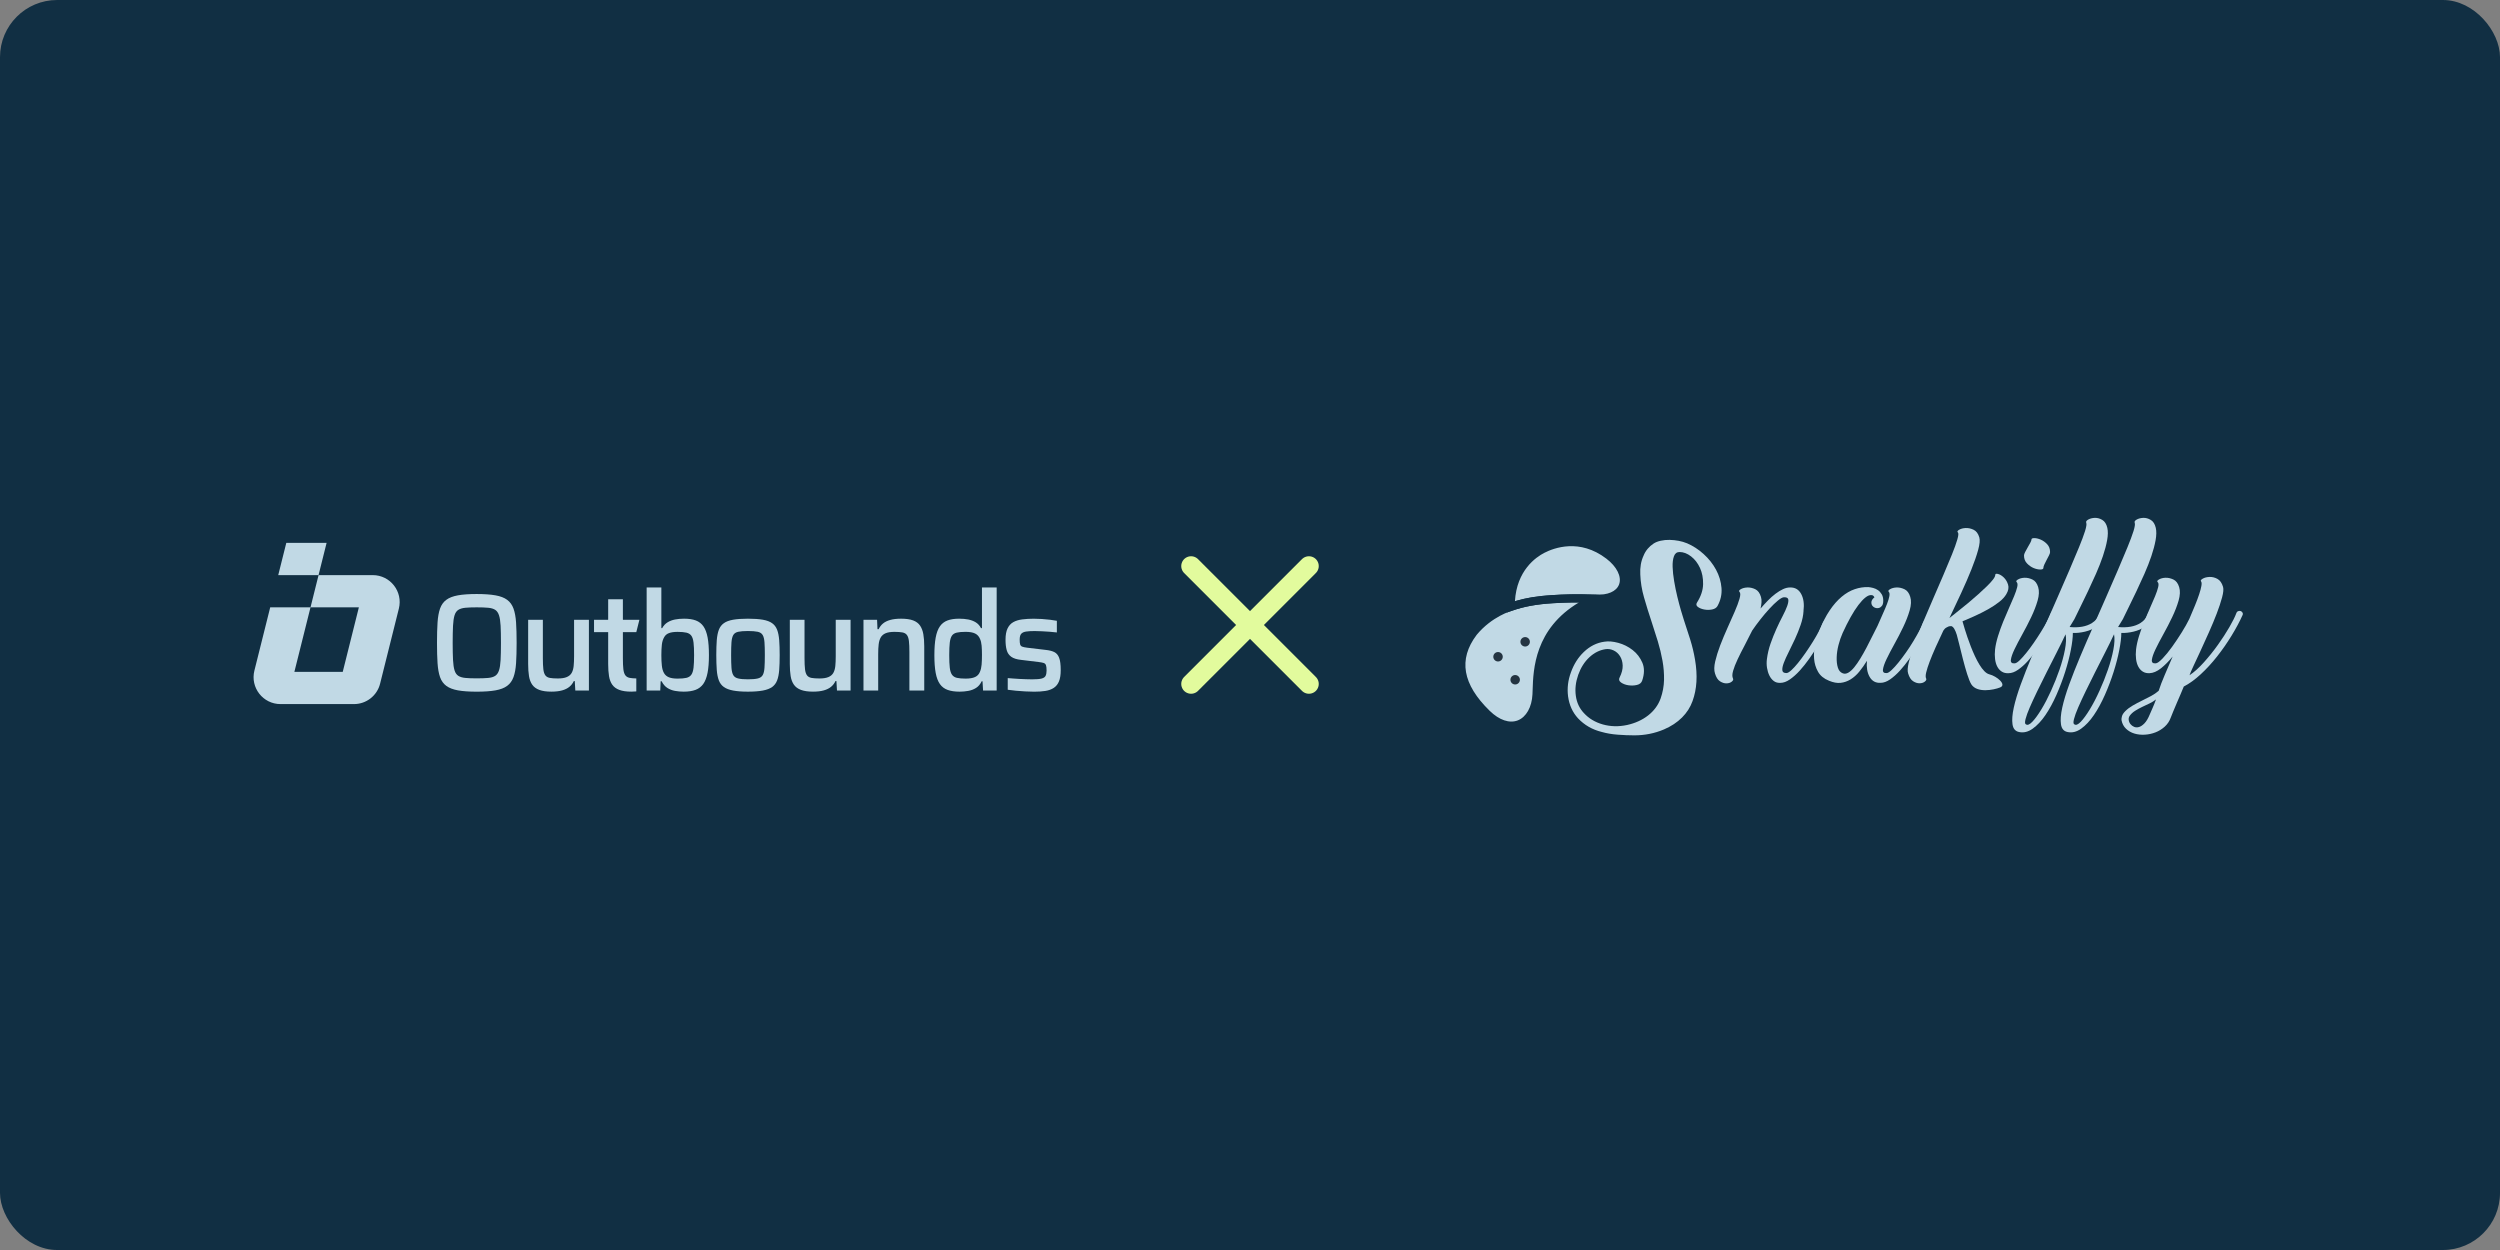 <svg width="700" height="350" viewBox="0 0 700 350" fill="none" xmlns="http://www.w3.org/2000/svg">
<rect x="0" y="0" width="700" height="350" fill="#808080" stroke="none"/>
<rect width="700" height="350" rx="16" fill="#112F43"/>
<path d="M366.5 158.5L333.5 191.5" stroke="#E2FB9D" stroke-width="5.5" stroke-linecap="round" stroke-linejoin="round"/>
<path d="M333.5 158.5L366.5 191.5" stroke="#E2FB9D" stroke-width="5.5" stroke-linecap="round" stroke-linejoin="round"/>
<path d="M111.683 170.401L106.426 191.433C105.587 194.79 102.571 197.144 99.11 197.144H78.544C73.639 197.144 70.04 192.535 71.228 187.776L75.657 170.061H86.941L82.426 188.116H95.969L100.482 170.061H86.941L89.197 161.033H104.367C109.273 161.033 112.872 165.642 111.683 170.401Z" fill="#C1D9E5"/>
<path d="M91.449 152L89.192 161.028H77.906L80.165 152H91.449Z" fill="#C1D9E5"/>
<path d="M144.501 174.307C144.397 172.74 144.156 171.437 143.781 170.404C143.404 169.367 142.817 168.552 142.013 167.957C141.211 167.361 140.117 166.94 138.73 166.694C137.347 166.447 135.59 166.324 133.467 166.324C131.343 166.324 129.596 166.447 128.225 166.694C126.851 166.94 125.762 167.361 124.96 167.957C124.158 168.554 123.577 169.367 123.212 170.404C122.85 171.439 122.615 172.742 122.513 174.307C122.409 175.875 122.359 177.77 122.359 179.998C122.359 182.225 122.409 184.12 122.513 185.688C122.617 187.256 122.85 188.558 123.212 189.591C123.575 190.628 124.156 191.443 124.96 192.038C125.762 192.634 126.851 193.055 128.225 193.302C129.596 193.548 131.345 193.671 133.467 193.671C135.588 193.671 137.347 193.548 138.73 193.302C140.117 193.055 141.211 192.634 142.013 192.038C142.816 191.441 143.404 190.628 143.781 189.591C144.154 188.556 144.397 187.254 144.501 185.688C144.605 184.122 144.655 182.225 144.655 179.998C144.655 177.77 144.605 175.875 144.501 174.307ZM140.169 184.793C140.105 186.026 139.957 186.994 139.722 187.708C139.491 188.419 139.134 188.929 138.655 189.241C138.176 189.552 137.514 189.747 136.675 189.824C135.831 189.901 134.763 189.939 133.469 189.939C132.174 189.939 131.151 189.901 130.321 189.824C129.494 189.747 128.834 189.55 128.342 189.241C127.849 188.929 127.494 188.419 127.274 187.708C127.053 186.994 126.911 186.024 126.847 184.793C126.782 183.564 126.749 181.965 126.749 179.998C126.749 178.03 126.784 176.429 126.847 175.2C126.911 173.971 127.053 172.999 127.274 172.288C127.494 171.576 127.851 171.062 128.342 170.754C128.834 170.443 129.494 170.248 130.321 170.172C131.151 170.095 132.199 170.056 133.469 170.056C134.738 170.056 135.831 170.095 136.675 170.172C137.514 170.248 138.176 170.445 138.655 170.754C139.134 171.062 139.491 171.576 139.722 172.288C139.957 172.999 140.105 173.971 140.169 175.2C140.234 176.429 140.267 178.032 140.267 179.998C140.267 181.964 140.232 183.564 140.169 184.793Z" fill="#C1D9E5"/>
<path d="M160.741 173.539V183.758C160.741 184.792 160.702 185.698 160.625 186.476C160.546 187.255 160.358 187.901 160.062 188.419C159.763 188.936 159.304 189.325 158.682 189.582C158.061 189.842 157.23 189.971 156.197 189.971C155.264 189.971 154.519 189.921 153.963 189.817C153.404 189.713 152.984 189.473 152.7 189.098C152.415 188.721 152.226 188.153 152.136 187.387C152.048 186.624 152.001 185.593 152.001 184.298V173.537H147.883V185.931C147.883 187.226 147.962 188.351 148.118 189.309C148.271 190.269 148.575 191.071 149.029 191.718C149.483 192.366 150.143 192.851 151.011 193.174C151.878 193.499 152.998 193.661 154.371 193.661C155.562 193.661 156.57 193.543 157.399 193.31C158.228 193.076 158.909 192.741 159.438 192.3C159.969 191.86 160.377 191.329 160.664 190.706H160.933L161.089 193.349H164.896V173.537H160.739L160.741 173.539Z" fill="#C1D9E5"/>
<path d="M176.37 189.817C175.81 189.713 175.391 189.473 175.106 189.098C174.821 188.721 174.633 188.153 174.542 187.387C174.454 186.624 174.408 185.593 174.408 184.298V173.537H170.289V185.931C170.289 187.226 170.368 188.351 170.524 189.309C170.678 190.269 170.982 191.071 171.436 191.718C171.89 192.366 172.549 192.851 173.417 193.174C174.285 193.499 175.404 193.661 176.778 193.661C177.272 193.661 177.732 193.641 178.165 193.597V189.963C177.434 189.952 176.835 189.9 176.37 189.813V189.817Z" fill="#C1D9E5"/>
<path d="M174.407 173.545V167.797H170.289V173.545H166.328V177.002H178.164L179.03 173.545H174.407Z" fill="#C1D9E5"/>
<path d="M198.133 178.496C197.887 177.186 197.498 176.153 196.969 175.388C196.438 174.624 195.732 174.074 194.851 173.735C193.972 173.401 192.87 173.231 191.548 173.231C190.617 173.231 189.761 173.308 188.986 173.462C188.209 173.618 187.518 173.883 186.909 174.26C186.301 174.634 185.802 175.172 185.414 175.871H185.179V164.49H181.062V193.353H184.869L184.985 190.748H185.258C185.67 191.577 186.203 192.201 186.849 192.614C187.497 193.03 188.217 193.307 189.005 193.449C189.796 193.591 190.604 193.664 191.433 193.664C192.754 193.664 193.861 193.495 194.755 193.159C195.648 192.824 196.365 192.272 196.912 191.51C197.454 190.746 197.856 189.709 198.114 188.401C198.372 187.095 198.502 185.443 198.502 183.448C198.502 181.453 198.379 179.803 198.133 178.494V178.496ZM194.191 186.964C194.088 187.832 193.88 188.486 193.57 188.925C193.259 189.365 192.801 189.657 192.191 189.8C191.583 189.942 190.762 190.011 189.725 190.011C188.688 190.011 187.907 189.888 187.297 189.642C186.689 189.396 186.229 189.002 185.92 188.459C185.608 187.915 185.406 187.222 185.318 186.381C185.225 185.541 185.181 184.564 185.181 183.45C185.181 182.336 185.227 181.332 185.318 180.516C185.406 179.701 185.622 179.01 185.958 178.439C186.243 177.896 186.689 177.508 187.297 177.275C187.907 177.04 188.715 176.925 189.725 176.925C190.735 176.925 191.583 176.998 192.191 177.14C192.801 177.283 193.259 177.567 193.57 177.994C193.882 178.421 194.088 179.07 194.191 179.937C194.295 180.805 194.345 181.974 194.345 183.454C194.345 184.933 194.295 186.101 194.191 186.97V186.964Z" fill="#C1D9E5"/>
<path d="M218.176 179.252C218.083 178.084 217.891 177.114 217.593 176.337C217.296 175.56 216.829 174.946 216.194 174.492C215.559 174.038 214.692 173.715 213.593 173.521C212.491 173.329 211.1 173.232 209.417 173.232C207.734 173.232 206.382 173.329 205.279 173.521C204.179 173.717 203.311 174.038 202.679 174.492C202.044 174.946 201.576 175.56 201.28 176.337C200.982 177.116 200.788 178.086 200.697 179.252C200.609 180.415 200.562 181.802 200.562 183.407C200.562 185.011 200.609 186.438 200.697 187.602C200.789 188.77 200.982 189.741 201.28 190.516C201.576 191.294 202.044 191.907 202.679 192.361C203.313 192.815 204.181 193.144 205.279 193.352C206.382 193.56 207.761 193.664 209.417 193.664C211.073 193.664 212.491 193.56 213.593 193.352C214.694 193.144 215.561 192.813 216.194 192.361C216.829 191.907 217.296 191.294 217.593 190.516C217.891 189.739 218.085 188.768 218.176 187.602C218.268 186.438 218.31 185.04 218.31 183.407C218.31 181.773 218.266 180.417 218.176 179.252ZM214.057 186.983C213.992 187.889 213.826 188.574 213.553 189.041C213.28 189.507 212.82 189.818 212.174 189.972C211.525 190.128 210.606 190.207 209.415 190.207C208.224 190.207 207.343 190.13 206.695 189.972C206.049 189.818 205.589 189.507 205.316 189.041C205.047 188.574 204.877 187.889 204.812 186.983C204.746 186.077 204.716 184.886 204.716 183.407C204.716 181.927 204.746 180.746 204.812 179.852C204.877 178.959 205.047 178.28 205.316 177.815C205.589 177.347 206.049 177.043 206.695 176.901C207.343 176.758 208.249 176.685 209.415 176.685C210.581 176.685 211.525 176.758 212.174 176.901C212.82 177.043 213.28 177.347 213.553 177.815C213.826 178.28 213.992 178.959 214.057 179.852C214.122 180.746 214.155 181.929 214.155 183.407C214.155 184.884 214.12 186.077 214.057 186.983Z" fill="#C1D9E5"/>
<path d="M234.006 173.539V183.758C234.006 184.792 233.968 185.698 233.891 186.476C233.812 187.255 233.623 187.901 233.327 188.419C233.029 188.936 232.569 189.325 231.948 189.582C231.327 189.842 230.495 189.971 229.462 189.971C228.53 189.971 227.785 189.921 227.229 189.817C226.671 189.713 226.25 189.473 225.965 189.098C225.681 188.721 225.492 188.153 225.402 187.387C225.313 186.624 225.267 185.593 225.267 184.298V173.537H221.148V185.931C221.148 187.226 221.227 188.351 221.383 189.309C221.537 190.269 221.843 191.071 222.297 191.718C222.747 192.366 223.409 192.851 224.276 193.174C225.144 193.499 226.263 193.661 227.637 193.661C228.828 193.661 229.838 193.543 230.665 193.31C231.494 193.076 232.175 192.741 232.704 192.3C233.235 191.86 233.643 191.329 233.929 190.706H234.199L234.354 193.349H238.161V173.537H234.004L234.006 173.539Z" fill="#C1D9E5"/>
<path d="M258.534 177.582C258.369 176.624 258.061 175.822 257.622 175.173C257.182 174.527 256.536 174.04 255.68 173.717C254.825 173.394 253.7 173.232 252.302 173.232C251.111 173.232 250.101 173.348 249.27 173.583C248.441 173.813 247.768 174.144 247.25 174.571C246.733 175 246.319 175.539 246.007 176.185H245.696L245.58 173.542H241.773V193.354H245.892V183.137C245.892 182.1 245.936 181.194 246.027 180.417C246.115 179.64 246.311 178.994 246.61 178.474C246.906 177.959 247.36 177.57 247.968 177.311C248.577 177.053 249.401 176.922 250.438 176.922C251.369 176.922 252.113 176.976 252.671 177.078C253.229 177.18 253.648 177.42 253.933 177.797C254.218 178.17 254.406 178.742 254.497 179.504C254.589 180.267 254.631 181.298 254.631 182.593V193.354H258.788V180.964C258.788 179.669 258.704 178.54 258.534 177.584V177.582Z" fill="#C1D9E5"/>
<path d="M274.95 164.49V175.871H274.677C274.315 175.172 273.829 174.634 273.221 174.26C272.613 173.883 271.918 173.62 271.143 173.462C270.366 173.308 269.499 173.231 268.542 173.231C267.248 173.231 266.161 173.401 265.28 173.735C264.397 174.072 263.693 174.622 263.162 175.388C262.629 176.151 262.241 177.194 261.994 178.516C261.748 179.835 261.625 181.493 261.625 183.488C261.625 185.483 261.748 187.101 261.994 188.422C262.241 189.744 262.635 190.785 263.181 191.55C263.724 192.314 264.449 192.857 265.357 193.18C266.263 193.505 267.377 193.666 268.696 193.666C269.499 193.666 270.303 193.593 271.105 193.451C271.907 193.309 272.638 193.032 273.3 192.616C273.959 192.201 274.487 191.579 274.873 190.75H275.104L275.26 193.355H279.067V164.492H274.948L274.95 164.49ZM274.854 186.087C274.789 186.864 274.627 187.551 274.367 188.145C274.11 188.794 273.663 189.267 273.028 189.563C272.392 189.861 271.507 190.009 270.366 190.009C269.356 190.009 268.546 189.94 267.938 189.798C267.331 189.656 266.871 189.363 266.559 188.923C266.248 188.484 266.04 187.83 265.938 186.962C265.834 186.095 265.784 184.923 265.784 183.446C265.784 181.969 265.834 180.799 265.938 179.93C266.042 179.062 266.244 178.414 266.54 177.987C266.836 177.56 267.29 177.275 267.9 177.133C268.508 176.99 269.329 176.917 270.366 176.917C271.507 176.917 272.392 177.073 273.028 177.383C273.663 177.694 274.121 178.2 274.406 178.898C274.64 179.416 274.789 180.043 274.854 180.782C274.917 181.52 274.95 182.38 274.95 183.363C274.95 184.4 274.916 185.306 274.854 186.083V186.087Z" fill="#C1D9E5"/>
<path d="M296.559 184.172C296.263 183.409 295.809 182.878 295.199 182.578C294.591 182.281 293.797 182.079 292.812 181.976L287.606 181.356C286.985 181.277 286.523 181.179 286.227 181.064C285.929 180.948 285.735 180.741 285.644 180.442C285.552 180.146 285.51 179.698 285.51 179.102C285.51 178.324 285.656 177.776 285.956 177.453C286.252 177.128 286.714 176.922 287.335 176.832C287.957 176.739 288.745 176.695 289.705 176.695C290.351 176.695 291.031 176.714 291.744 176.755C292.456 176.793 293.173 176.839 293.901 176.889C294.624 176.943 295.299 177.005 295.919 177.086V173.821C295.376 173.717 294.735 173.621 293.997 173.529C293.258 173.44 292.494 173.367 291.704 173.317C290.915 173.263 290.159 173.24 289.432 173.24C288.268 173.24 287.193 173.306 286.208 173.433C285.225 173.563 284.388 173.821 283.703 174.21C283.017 174.598 282.486 175.189 282.109 175.978C281.732 176.768 281.547 177.824 281.547 179.144C281.547 180.285 281.655 181.248 281.878 182.039C282.097 182.828 282.524 183.449 283.159 183.903C283.794 184.357 284.732 184.648 285.975 184.776L290.792 185.359C291.438 185.436 291.917 185.529 292.229 185.632C292.541 185.736 292.752 185.944 292.87 186.254C292.985 186.562 293.043 187.056 293.043 187.729C293.043 188.326 292.958 188.81 292.789 189.185C292.623 189.562 292.258 189.826 291.702 189.982C291.144 190.138 290.246 190.217 289.003 190.217C288.432 190.217 287.851 190.205 287.254 190.178C286.658 190.151 286.048 190.124 285.429 190.101C284.807 190.074 284.217 190.036 283.661 189.984C283.101 189.934 282.605 189.895 282.164 189.868V193.131C282.84 193.235 283.601 193.327 284.457 193.404C285.311 193.481 286.187 193.546 287.077 193.596C287.972 193.65 288.807 193.675 289.582 193.675C290.75 193.675 291.79 193.602 292.71 193.46C293.629 193.317 294.412 193.033 295.061 192.606C295.707 192.177 296.194 191.569 296.517 190.78C296.84 189.99 297.002 188.947 297.002 187.652C297.002 186.098 296.855 184.94 296.555 184.176L296.559 184.172Z" fill="#C1D9E5"/>
<path d="M472.317 152.094C473.998 152.807 475.565 153.82 477.007 155.127C478.456 156.433 479.615 157.899 480.492 159.522C481.369 161.152 481.878 162.849 482.02 164.62C482.161 166.391 481.788 168.076 480.894 169.689C480.605 170.192 480.096 170.509 479.366 170.656C478.631 170.798 477.901 170.798 477.166 170.656C476.43 170.515 475.842 170.272 475.395 169.932C474.948 169.593 474.869 169.191 475.152 168.727C476.261 166.973 476.832 165.259 476.866 163.579C476.9 161.899 476.617 160.388 476.006 159.047C475.395 157.706 474.569 156.626 473.511 155.8C472.453 154.979 471.372 154.566 470.264 154.566C469.511 154.566 468.996 154.962 468.708 155.749C468.419 156.535 468.295 157.525 468.334 158.725C468.368 159.924 468.515 161.265 468.764 162.747C469.013 164.229 469.307 165.672 469.647 167.064C469.986 168.461 470.326 169.74 470.665 170.9C471.005 172.059 471.265 172.908 471.44 173.445C472.046 175.267 472.645 177.117 473.239 178.995C473.828 180.874 474.286 182.775 474.609 184.709C475.361 189.105 475.129 192.969 473.913 196.296C473.302 198.01 472.323 199.549 470.965 200.907C469.607 202.265 467.927 203.373 465.924 204.233C463.316 205.342 460.544 205.897 457.613 205.897C456.148 205.897 454.592 205.834 452.946 205.71C451.3 205.586 449.801 205.325 448.443 204.935C445.835 204.29 443.634 203.023 441.846 201.127C440.307 199.447 439.379 197.388 439.057 194.961C438.768 192.709 439.04 190.474 439.86 188.257C440.681 185.971 441.88 184.076 443.453 182.571C445.167 180.925 447.102 179.963 449.246 179.674C450.355 179.493 451.639 179.601 453.11 179.997C454.575 180.393 455.916 181.06 457.133 182.005C458.349 182.956 459.26 184.144 459.865 185.569C460.471 187.001 460.454 188.664 459.814 190.559C459.599 191.204 459.096 191.612 458.315 191.793C457.529 191.974 456.731 191.996 455.928 191.872C455.124 191.747 454.445 191.487 453.891 191.097C453.336 190.706 453.201 190.237 453.489 189.699C454.095 188.483 454.383 187.368 454.349 186.35C454.315 185.332 454.061 184.455 453.597 183.719C453.133 182.99 452.533 182.452 451.798 182.113C451.062 181.773 450.321 181.654 449.574 181.762C447.894 182.011 446.372 182.775 445.014 184.042C443.657 185.309 442.616 186.95 441.903 188.947C441.19 190.984 440.964 192.952 441.235 194.848C441.501 196.743 442.242 198.333 443.458 199.623C444.85 201.161 446.632 202.231 448.793 202.842C450.955 203.447 453.218 203.504 455.577 203C457.862 202.497 459.831 201.603 461.478 200.318C463.124 199.029 464.284 197.456 464.963 195.6C465.568 193.886 465.89 192.143 465.93 190.373C465.964 188.602 465.822 186.814 465.5 185.009C465.178 183.205 464.742 181.389 464.187 179.567C463.633 177.745 463.05 175.918 462.445 174.096C461.659 171.737 460.951 169.468 460.329 167.284C459.701 165.106 459.356 162.956 459.282 160.846C459.175 158.877 459.48 157.129 460.193 155.59C460.476 154.878 460.867 154.233 461.347 153.661C461.828 153.09 462.377 152.609 462.982 152.213C463.52 151.857 464.187 151.585 464.991 151.41C465.794 151.229 466.626 151.149 467.486 151.166C468.346 151.183 469.194 151.274 470.032 151.432C470.869 151.591 471.633 151.817 472.312 152.105L472.317 152.094Z" fill="#C1D9E5"/>
<path d="M504.985 171.135C504.911 172.352 504.645 173.63 504.182 174.971C503.718 176.312 503.192 177.624 502.597 178.914C502.009 180.198 501.415 181.426 500.827 182.586C500.238 183.746 499.78 184.758 499.458 185.618C499.135 186.478 498.999 187.163 499.056 187.683C499.107 188.204 499.492 188.458 500.21 188.458C500.533 188.458 500.979 188.198 501.551 187.683C502.122 187.163 502.75 186.484 503.429 185.647C504.108 184.809 504.815 183.859 505.545 182.807C506.275 181.754 506.965 180.708 507.61 179.667C508.255 178.631 508.826 177.636 509.324 176.691C509.822 175.746 510.184 174.965 510.399 174.36C510.507 174.077 510.682 173.896 510.937 173.823C511.186 173.749 511.417 173.749 511.632 173.823C511.847 173.896 512.017 174.037 512.142 174.252C512.266 174.467 512.255 174.699 512.113 174.948C511.825 175.559 511.417 176.385 510.88 177.443C510.343 178.501 509.709 179.627 508.973 180.821C508.238 182.02 507.446 183.225 506.586 184.442C505.726 185.658 504.843 186.767 503.933 187.768C503.022 188.77 502.1 189.59 501.172 190.235C500.244 190.88 499.35 191.202 498.49 191.202C497.777 191.236 497.166 191.066 496.668 190.693C496.165 190.32 495.758 189.811 495.435 189.166C495.113 188.521 494.892 187.796 494.762 186.993C494.637 186.19 494.626 185.375 494.734 184.555C494.915 183.089 495.254 181.641 495.752 180.21C496.25 178.778 496.799 177.415 497.387 176.108C497.975 174.801 498.558 173.608 499.129 172.516C499.701 171.424 500.131 170.479 500.419 169.676C500.702 168.872 500.804 168.256 500.714 167.826C500.623 167.396 500.204 167.198 499.452 167.237C499.056 167.271 498.501 167.588 497.789 168.176C497.076 168.765 496.295 169.517 495.458 170.428C494.615 171.339 493.766 172.34 492.912 173.432C492.052 174.524 491.283 175.571 490.604 176.572C489.925 177.964 489.218 179.35 488.488 180.73C487.752 182.105 487.102 183.406 486.53 184.617C485.959 185.833 485.54 186.908 485.269 187.836C485.003 188.764 484.991 189.482 485.24 189.98C485.382 190.269 485.269 190.563 484.89 190.863C484.516 191.168 484.03 191.327 483.441 191.344C482.853 191.361 482.242 191.174 481.62 190.778C480.992 190.388 480.522 189.652 480.2 188.577C479.917 187.717 479.934 186.591 480.256 185.2C480.579 183.808 481.043 182.314 481.648 180.719C482.259 179.129 482.938 177.5 483.685 175.837C484.431 174.173 485.116 172.646 485.721 171.248C486.327 169.857 486.774 168.657 487.062 167.656C487.351 166.654 487.351 166.01 487.062 165.727C486.813 165.512 486.926 165.263 487.413 164.974C487.894 164.691 488.505 164.527 489.235 164.493C489.964 164.459 490.711 164.618 491.458 164.974C492.21 165.331 492.748 166.049 493.065 167.118C493.206 167.582 493.263 168.091 493.223 168.646C493.189 169.2 493.099 169.783 492.957 170.388C493.636 169.602 494.326 168.85 495.022 168.137C495.718 167.424 496.425 166.796 497.138 166.258C497.851 165.721 498.552 165.291 499.231 164.969C499.91 164.646 500.572 164.488 501.217 164.488C502.614 164.454 503.65 165.059 504.329 166.309C505.008 167.56 505.223 169.172 504.974 171.135H504.985Z" fill="#C1D9E5"/>
<path d="M523.98 168.719C523.98 168.437 524.059 168.165 524.223 167.916C524.382 167.667 524.591 167.452 524.84 167.271C524.659 166.841 524.376 166.626 523.98 166.626C523.476 166.592 522.922 166.813 522.317 167.299C521.706 167.78 521.055 168.482 520.359 169.393C519.663 170.304 518.939 171.429 518.187 172.77C517.434 174.111 516.687 175.605 515.935 177.251C515.471 178.286 515.086 179.406 514.781 180.6C514.475 181.8 514.306 182.942 514.272 184.034C514.238 185.126 514.345 186.082 514.594 186.903C514.843 187.723 515.29 188.26 515.935 188.509C516.433 188.724 516.965 188.668 517.519 188.351C518.073 188.028 518.628 187.531 519.182 186.852C519.737 186.173 520.308 185.352 520.897 184.385C521.485 183.418 522.056 182.411 522.611 181.353C523.165 180.3 523.703 179.242 524.217 178.19C524.738 177.138 525.224 176.159 525.694 175.265C526.192 174.083 526.684 172.968 527.171 171.916C527.652 170.864 528.053 169.913 528.376 169.076C528.698 168.239 528.913 167.52 529.021 166.932C529.128 166.343 529.072 165.942 528.862 165.727C528.613 165.512 528.726 165.263 529.213 164.974C529.694 164.691 530.294 164.527 531.012 164.493C531.725 164.459 532.466 164.618 533.235 164.974C534.005 165.331 534.548 166.049 534.87 167.118C535.193 168.154 535.136 169.415 534.712 170.898C534.282 172.38 533.682 173.93 532.913 175.537C532.144 177.143 531.323 178.739 530.446 180.312C529.569 181.884 528.84 183.287 528.246 184.521C527.657 185.754 527.318 186.738 527.227 187.468C527.137 188.204 527.504 188.532 528.325 188.458C528.647 188.424 529.094 188.136 529.666 187.598C530.237 187.061 530.865 186.376 531.544 185.533C532.223 184.696 532.93 183.757 533.66 182.716C534.39 181.681 535.074 180.645 535.696 179.604C536.324 178.569 536.885 177.585 537.388 176.657C537.886 175.729 538.248 174.96 538.463 174.349C538.57 174.066 538.751 173.885 539 173.811C539.249 173.738 539.481 173.738 539.696 173.811C539.911 173.885 540.081 174.026 540.205 174.241C540.33 174.456 540.319 174.688 540.177 174.937C539.889 175.548 539.481 176.374 538.944 177.432C538.406 178.49 537.773 179.616 537.037 180.809C536.302 182.009 535.51 183.214 534.65 184.43C533.79 185.647 532.907 186.755 531.996 187.757C531.086 188.758 530.163 189.579 529.236 190.223C528.308 190.868 527.414 191.191 526.554 191.191C525.196 191.264 524.178 190.71 523.499 189.528C522.82 188.345 522.571 186.846 522.747 185.024C522.068 186.133 521.349 187.14 520.602 188.057C519.856 188.973 519.035 189.692 518.164 190.229C517.287 190.767 516.359 191.089 515.375 191.197C514.39 191.304 513.31 191.106 512.127 190.608C510.696 190.037 509.672 189.194 509.044 188.085C508.416 186.976 508.054 185.771 507.947 184.464C507.839 183.157 507.947 181.8 508.269 180.391C508.592 178.976 508.982 177.681 509.451 176.504C510.311 174.326 511.267 172.453 512.32 170.898C513.372 169.342 514.492 168.074 515.669 167.09C516.851 166.106 518.062 165.399 519.318 164.974C520.568 164.544 521.841 164.346 523.126 164.386C523.556 164.42 524.008 164.505 524.495 164.629C524.976 164.754 525.422 164.963 525.835 165.246C526.248 165.534 526.594 165.913 526.882 166.4C527.165 166.881 527.312 167.48 527.312 168.199C527.312 168.985 527.131 169.523 526.775 169.806C526.486 170.128 526.113 170.287 525.649 170.287C525.219 170.287 524.834 170.145 524.495 169.857C524.155 169.574 523.985 169.195 523.985 168.731L523.98 168.719Z" fill="#C1D9E5"/>
<path d="M547.914 177.788C547.444 176.328 547.003 175.536 546.397 175.321C545.673 175.27 545.356 175.525 544.977 175.723C544.604 175.921 544.355 176.254 544.146 176.554C543.359 178.201 542.635 179.762 541.973 181.244C541.311 182.727 540.757 184.062 540.31 185.238C539.863 186.421 539.541 187.422 539.343 188.243C539.145 189.063 539.139 189.64 539.314 189.957C539.456 190.245 539.343 190.54 538.964 190.839C538.59 191.145 538.104 191.303 537.515 191.32C536.927 191.337 536.316 191.151 535.694 190.754C535.071 190.364 534.596 189.629 534.273 188.554C534.058 187.909 534.121 186.873 534.46 185.442C534.8 184.011 535.32 182.342 536.016 180.43C536.712 178.517 537.527 176.452 538.454 174.235C539.382 172.017 540.338 169.782 541.323 167.531C542.307 165.279 543.252 163.089 544.163 160.962C545.074 158.835 545.871 156.934 546.55 155.248C547.229 153.568 547.733 152.176 548.049 151.067C548.372 149.958 548.423 149.297 548.208 149.082C547.959 148.867 548.072 148.618 548.559 148.329C549.039 148.046 549.65 147.882 550.38 147.848C551.11 147.814 551.857 147.973 552.604 148.329C553.356 148.686 553.894 149.404 554.21 150.473C554.425 151.226 554.318 152.386 553.888 153.958C553.458 155.531 552.83 157.347 552.01 159.401C551.189 161.46 550.233 163.667 549.141 166.026C548.049 168.385 546.952 170.727 545.843 173.052C546.595 172.447 547.433 171.774 548.366 171.038C549.294 170.308 550.233 169.545 551.184 168.758C552.128 167.972 553.051 167.174 553.945 166.371C554.838 165.567 555.636 164.826 556.332 164.147C557.028 163.469 557.594 162.852 558.024 162.297C558.454 161.743 558.668 161.307 558.668 160.985C558.668 160.662 558.934 160.572 559.472 160.719C560.009 160.86 560.547 161.194 561.079 161.709C561.616 162.23 562.006 162.891 562.261 163.695C562.51 164.498 562.351 165.386 561.78 166.348C561.35 167.101 560.683 167.83 559.766 168.549C558.855 169.262 557.826 169.946 556.683 170.586C555.54 171.231 554.341 171.836 553.09 172.407C551.84 172.979 550.641 173.499 549.498 173.963C549.498 173.963 553.237 187.881 557.005 188.808C559.11 189.323 561.972 191.716 560.038 192.48C558.103 193.244 553.577 194.075 551.987 191.637C550.522 189.385 548.462 179.496 547.908 177.776L547.914 177.788Z" fill="#C1D9E5"/>
<path d="M574.766 174.739C574.229 175.797 573.595 176.923 572.86 178.116C572.124 179.316 571.332 180.521 570.472 181.737C569.612 182.953 568.73 184.062 567.819 185.064C566.908 186.065 565.986 186.885 565.058 187.53C564.13 188.175 563.236 188.498 562.376 188.498C561.663 188.532 561.047 188.39 560.526 188.068C560.006 187.745 559.587 187.293 559.265 186.699C558.942 186.105 558.727 185.392 558.62 184.554C558.512 183.717 558.512 182.812 558.62 181.845C558.761 180.662 559.038 179.412 559.451 178.088C559.864 176.764 560.334 175.44 560.871 174.116C561.409 172.793 561.952 171.514 562.506 170.281C563.061 169.047 563.542 167.933 563.955 166.926C564.368 165.924 564.651 165.087 564.815 164.403C564.973 163.724 564.928 163.26 564.679 163.005C564.43 162.79 564.543 162.541 565.03 162.253C565.51 161.97 566.11 161.806 566.829 161.772C567.542 161.738 568.283 161.896 569.052 162.253C569.821 162.609 570.365 163.328 570.687 164.397C571.01 165.432 570.953 166.694 570.529 168.176C570.099 169.658 569.499 171.208 568.73 172.815C567.96 174.422 567.14 176.017 566.263 177.59C565.386 179.163 564.656 180.566 564.062 181.799C563.474 183.033 563.134 184.017 563.044 184.747C562.953 185.482 563.321 185.81 564.141 185.737C564.498 185.703 564.956 185.414 565.51 184.877C566.065 184.339 566.682 183.655 567.36 182.812C568.039 181.975 568.735 181.036 569.454 179.995C570.167 178.959 570.851 177.924 571.49 176.883C572.135 175.848 572.707 174.863 573.205 173.935C573.702 173.008 574.065 172.238 574.28 171.627C574.387 171.344 574.562 171.163 574.817 171.09C575.066 171.016 575.298 171.016 575.513 171.09C575.728 171.163 575.898 171.305 576.022 171.52C576.147 171.735 576.135 171.967 575.994 172.216C575.705 172.827 575.298 173.653 574.76 174.71L574.766 174.739ZM572.435 158.027C572.633 157.597 572.848 157.167 573.08 156.737C573.312 156.307 573.527 155.899 573.725 155.503C573.923 155.113 574.019 154.807 574.019 154.593C574.019 153.699 573.753 152.963 573.216 152.392C572.678 151.82 572.079 151.39 571.417 151.102C570.755 150.819 570.155 150.672 569.618 150.672C569.08 150.672 568.814 150.796 568.814 151.045C568.814 151.26 568.707 151.566 568.492 151.956C568.277 152.352 568.034 152.776 567.768 153.246C567.502 153.71 567.259 154.151 567.044 154.559C566.829 154.972 566.721 155.3 566.721 155.549C566.721 156.442 567.004 157.184 567.581 157.772C568.153 158.36 568.769 158.79 569.431 159.062C570.093 159.328 570.71 159.464 571.281 159.464C571.852 159.464 572.141 159.322 572.141 159.034C572.141 158.785 572.237 158.445 572.435 158.015V158.027Z" fill="#C1D9E5"/>
<path d="M579.486 175.566C582.094 175.814 584.188 175.441 585.761 174.44C586.224 174.157 586.643 173.789 587.022 173.342C587.396 172.895 587.673 172.386 587.854 171.815C587.927 171.566 588.097 171.402 588.363 171.334C588.629 171.26 588.872 171.3 589.087 171.441C589.268 171.549 589.41 171.718 589.517 171.95C589.625 172.182 589.625 172.443 589.517 172.726C589.229 173.337 588.889 173.846 588.499 174.253C588.103 174.666 587.656 175.051 587.158 175.407C586.157 176.086 585.048 176.567 583.831 176.855C582.615 177.144 581.472 177.268 580.397 177.229C580.397 178.479 580.211 180.069 579.831 182.004C579.458 183.933 578.926 185.975 578.247 188.119C577.568 190.264 576.754 192.408 575.809 194.558C574.859 196.702 573.835 198.591 572.726 200.215C571.617 201.845 570.429 203.112 569.161 204.023C567.894 204.933 566.616 205.245 565.326 204.962C564.29 204.747 563.679 204.034 563.504 202.818C563.323 201.601 563.442 200.045 563.855 198.15C564.268 196.255 564.918 194.082 565.812 191.633C566.706 189.183 567.724 186.598 568.867 183.882C570.01 181.166 571.221 178.377 572.488 175.515C573.755 172.652 574.983 169.863 576.16 167.147C577.342 164.466 578.44 161.937 579.458 159.561C580.476 157.184 581.365 155.08 582.111 153.258C582.864 151.436 583.424 149.926 583.803 148.727C584.176 147.527 584.295 146.752 584.154 146.396C584.012 146.073 584.188 145.773 584.691 145.485C585.189 145.202 585.8 145.038 586.513 145.004C587.226 144.97 587.933 145.157 588.629 145.57C589.325 145.983 589.8 146.724 590.049 147.793C590.264 148.721 590.247 149.875 589.998 151.25C589.749 152.625 589.353 154.112 588.816 155.702C588.278 157.292 587.633 158.938 586.886 160.636C586.134 162.333 585.387 163.968 584.635 165.541C583.882 167.113 583.169 168.59 582.49 169.965C581.812 171.339 581.257 172.477 580.827 173.37L579.486 175.571V175.566ZM567.261 202.812C567.691 203.134 568.29 202.891 569.06 202.088C569.829 201.284 570.666 200.13 571.583 198.625C572.499 197.121 573.399 195.389 574.293 193.421C575.187 191.452 575.973 189.489 576.652 187.52C577.331 185.551 577.84 183.684 578.179 181.913C578.519 180.142 578.581 178.705 578.366 177.597C577.614 179.203 576.776 180.923 575.843 182.745C574.915 184.567 573.982 186.4 573.054 188.244C572.126 190.083 571.249 191.853 570.423 193.556C569.603 195.254 568.901 196.764 568.33 198.088C567.758 199.412 567.362 200.504 567.147 201.358C566.932 202.218 566.966 202.699 567.255 202.806L567.261 202.812Z" fill="#C1D9E5"/>
<path d="M593.057 175.566C595.665 175.814 597.758 175.441 599.331 174.44C599.795 174.157 600.213 173.789 600.592 173.342C600.966 172.895 601.243 172.386 601.424 171.815C601.498 171.566 601.667 171.402 601.933 171.334C602.199 171.26 602.442 171.3 602.657 171.441C602.838 171.549 602.98 171.718 603.087 171.95C603.195 172.182 603.195 172.443 603.087 172.726C602.799 173.337 602.459 173.846 602.069 174.253C601.673 174.666 601.226 175.051 600.728 175.407C599.727 176.086 598.618 176.567 597.402 176.855C596.185 177.144 595.042 177.268 593.968 177.229C593.968 178.479 593.781 180.069 593.402 182.004C593.028 183.933 592.497 185.975 591.818 188.119C591.139 190.264 590.324 192.408 589.379 194.558C588.429 196.702 587.405 198.591 586.296 200.215C585.187 201.845 583.999 203.112 582.732 204.023C581.465 204.933 580.186 205.245 578.896 204.962C577.861 204.747 577.25 204.034 577.074 202.818C576.893 201.601 577.012 200.045 577.425 198.15C577.838 196.255 578.489 194.082 579.383 191.633C580.276 189.183 581.295 186.598 582.438 183.882C583.58 181.166 584.791 178.377 586.058 175.515C587.326 172.652 588.553 169.863 589.73 167.147C590.912 164.466 592.01 161.937 593.028 159.561C594.047 157.184 594.935 155.08 595.682 153.258C596.434 151.436 596.994 149.926 597.373 148.727C597.747 147.527 597.866 146.752 597.724 146.396C597.583 146.073 597.758 145.773 598.262 145.485C598.759 145.202 599.37 145.038 600.083 145.004C600.796 144.97 601.503 145.157 602.199 145.57C602.895 145.983 603.37 146.724 603.619 147.793C603.834 148.721 603.817 149.875 603.568 151.25C603.319 152.625 602.923 154.112 602.386 155.702C601.848 157.292 601.203 158.938 600.457 160.636C599.704 162.333 598.957 163.968 598.205 165.541C597.453 167.113 596.74 168.59 596.061 169.965C595.382 171.339 594.827 172.477 594.397 173.37L593.057 175.571V175.566ZM580.825 202.812C581.255 203.134 581.855 202.891 582.624 202.088C583.394 201.284 584.231 200.13 585.148 198.625C586.064 197.121 586.964 195.389 587.857 193.421C588.751 191.452 589.538 189.489 590.217 187.52C590.896 185.551 591.405 183.684 591.744 181.913C592.084 180.142 592.146 178.705 591.931 177.597C591.178 179.203 590.341 180.923 589.408 182.745C588.48 184.567 587.546 186.4 586.618 188.244C585.691 190.083 584.814 191.853 583.988 193.556C583.167 195.254 582.466 196.764 581.894 198.088C581.323 199.412 580.927 200.504 580.712 201.358C580.497 202.218 580.531 202.699 580.82 202.806L580.825 202.812Z" fill="#C1D9E5"/>
<path d="M594.019 201.685C593.985 201.362 594.03 200.978 594.155 200.531C594.279 200.084 594.59 199.609 595.094 199.111C595.665 198.539 596.355 198.019 597.159 197.555C597.962 197.091 598.805 196.644 599.682 196.214C600.559 195.784 601.419 195.349 602.256 194.902C603.093 194.455 603.817 193.962 604.428 193.425C604.858 192.101 605.419 190.625 606.12 189.001C606.816 187.371 607.557 185.646 608.343 183.824C607.269 185.148 606.182 186.246 605.073 187.123C603.965 187.999 602.89 188.458 601.854 188.492C601.141 188.526 600.525 188.384 600.004 188.062C599.484 187.739 599.065 187.287 598.743 186.693C598.42 186.099 598.205 185.386 598.098 184.548C597.99 183.711 597.99 182.806 598.098 181.838C598.239 180.656 598.516 179.406 598.929 178.082C599.342 176.758 599.812 175.434 600.349 174.11C600.887 172.787 601.43 171.508 601.984 170.275C602.539 169.041 603.02 167.927 603.433 166.92C603.846 165.918 604.129 165.07 604.293 164.374C604.451 163.678 604.406 163.22 604.157 163.005C603.908 162.79 604.021 162.541 604.508 162.252C604.989 161.969 605.588 161.805 606.307 161.771C607.02 161.737 607.761 161.896 608.53 162.252C609.3 162.609 609.843 163.327 610.165 164.397C610.488 165.432 610.431 166.693 610.007 168.176C609.577 169.658 608.977 171.208 608.208 172.815C607.438 174.422 606.618 176.017 605.741 177.59C604.864 179.163 604.134 180.566 603.54 181.799C602.952 183.032 602.612 184.017 602.522 184.746C602.431 185.482 602.799 185.81 603.619 185.736C604.049 185.703 604.683 185.244 605.526 184.367C606.363 183.49 607.24 182.421 608.157 181.148C609.068 179.881 609.973 178.529 610.867 177.098C611.761 175.666 612.473 174.399 613.011 173.29C613.582 171.966 614.108 170.716 614.595 169.533C615.076 168.351 615.472 167.299 615.777 166.371C616.083 165.443 616.287 164.662 616.394 164.04C616.502 163.412 616.468 162.993 616.287 162.778C616.105 162.563 616.27 162.315 616.767 162.026C617.265 161.737 617.893 161.579 618.646 161.545C619.398 161.511 620.139 161.687 620.869 162.083C621.599 162.479 622.131 163.225 622.453 164.334C622.634 164.945 622.544 165.918 622.187 167.259C621.831 168.6 621.327 170.111 620.688 171.791C620.043 173.471 619.313 175.231 618.487 177.075C617.667 178.919 616.881 180.65 616.128 182.28C615.376 183.909 614.714 185.329 614.142 186.545C613.571 187.762 613.215 188.599 613.067 189.069C614.357 188.209 615.698 187.004 617.09 185.448C618.487 183.892 619.789 182.268 621.005 180.566C622.221 178.868 623.29 177.216 624.224 175.604C625.152 173.997 625.797 172.707 626.153 171.74C626.261 171.417 626.436 171.214 626.691 171.123C626.94 171.033 627.172 171.027 627.386 171.095C627.601 171.168 627.771 171.31 627.896 171.525C628.02 171.74 628.031 171.972 627.924 172.221C627.104 174.042 626.074 175.966 624.841 177.986C623.607 180.005 622.255 181.946 620.79 183.807C619.325 185.669 617.786 187.338 616.179 188.82C614.572 190.302 612.994 191.439 611.461 192.226C611.246 192.763 610.957 193.448 610.601 194.291C610.244 195.128 609.877 195.982 609.503 196.836C609.13 197.696 608.79 198.5 608.485 199.252C608.179 200.005 607.959 200.559 607.817 200.915C607.461 201.917 606.895 202.765 606.126 203.461C605.356 204.157 604.491 204.695 603.523 205.068C602.556 205.441 601.554 205.656 600.519 205.713C599.484 205.77 598.516 205.662 597.623 205.391C596.729 205.125 595.954 204.678 595.292 204.05C594.63 203.422 594.211 202.63 594.03 201.662L594.019 201.685ZM603.676 195.841C603.139 196.271 602.533 196.644 601.854 196.967C601.175 197.289 600.497 197.612 599.818 197.934C599.139 198.256 598.488 198.613 597.86 199.009C597.232 199.399 596.723 199.869 596.333 200.401C596.084 200.757 595.982 201.153 596.038 201.583C596.089 202.013 596.253 202.398 596.519 202.737C596.785 203.077 597.13 203.337 597.538 203.512C597.951 203.693 598.403 203.71 598.907 203.569C599.41 203.427 599.925 203.077 600.463 202.522C601 201.968 601.498 201.119 601.962 199.976C602.177 199.473 602.437 198.884 602.737 198.206C603.042 197.527 603.354 196.74 603.676 195.846V195.841Z" fill="#C1D9E5"/>
<path d="M423.001 169.925C426.503 168.691 430.135 168.052 434.689 167.769C438.067 167.56 441.954 167.549 446.666 167.633C455.469 168.109 457.483 160.861 450.457 155.498C443.498 150.186 436.353 151.47 431.889 153.773C427.425 156.075 422.922 161.127 423.001 169.925Z" fill="#C1D9E5"/>
<path d="M423.006 169.925C426.508 168.691 430.14 168.052 434.695 167.769C438.072 167.56 440.884 167.39 446.672 167.633C429.693 175.039 430.486 189.075 430.225 194.472C429.835 202.591 423.046 206.421 416.314 199.853C409.581 193.284 406.945 186.507 412.54 177.093C417.168 171.469 423.006 169.925 423.006 169.925Z" fill="#C1D9E5"/>
<path d="M451.195 168.249C449.882 168.679 448.337 168.865 446.623 168.775C441.452 168.679 437.792 168.718 434.76 168.911C430.194 169.194 426.686 169.839 423.382 171.004L421.877 171.536L421.861 169.94C421.759 158.914 428.474 154.258 431.365 152.764C434.482 151.158 442.657 148.12 451.149 154.597C454.979 157.517 456.637 161.284 455.477 164.424C454.804 166.252 453.293 167.57 451.189 168.254L451.195 168.249ZM424.186 168.339C427.246 167.417 430.539 166.88 434.624 166.631C437.724 166.438 441.447 166.393 446.691 166.495H446.731C450.142 166.682 452.615 165.612 453.344 163.632C454.131 161.499 452.728 158.665 449.769 156.413C442.312 150.722 435.15 153.387 432.412 154.795C430.036 156.017 424.689 159.717 424.18 168.345L424.186 168.339Z" fill="#112F43"/>
<path d="M425.429 203.972C422.318 204.99 418.731 203.802 415.517 200.668C407.031 192.391 405.724 184.227 411.625 176.403L411.653 176.364C416.287 170.734 422.029 169.009 422.663 168.834C426.165 167.606 429.853 166.921 434.623 166.627C437.955 166.418 440.84 166.242 446.718 166.491L451.657 166.701L447.126 168.675C431.975 175.283 431.59 187.441 431.409 193.279C431.398 193.732 431.381 194.151 431.364 194.524C431.143 199.073 429.073 202.552 425.82 203.831C425.69 203.882 425.559 203.927 425.424 203.972H425.429ZM413.441 177.795C408.287 184.64 409.487 191.588 417.118 199.033C419.794 201.647 422.674 202.62 424.994 201.703C427.347 200.776 428.92 197.981 429.09 194.411C429.107 194.049 429.118 193.642 429.135 193.206C429.316 187.464 429.672 176.069 442.164 168.647C439.143 168.624 437.067 168.754 434.775 168.896C430.21 169.179 426.702 169.824 423.398 170.989L423.353 171.006L423.308 171.017C423.229 171.04 417.746 172.567 413.441 177.789V177.795Z" fill="#112F43"/>
<path d="M427.043 181.029C427.774 181.029 428.366 180.436 428.366 179.705C428.366 178.974 427.774 178.381 427.043 178.381C426.311 178.381 425.719 178.974 425.719 179.705C425.719 180.436 426.311 181.029 427.043 181.029Z" fill="#243441"/>
<path d="M419.449 185.216C420.18 185.216 420.773 184.623 420.773 183.892C420.773 183.161 420.18 182.568 419.449 182.568C418.718 182.568 418.125 183.161 418.125 183.892C418.125 184.623 418.718 185.216 419.449 185.216Z" fill="#243441"/>
<path d="M424.246 191.656C424.977 191.656 425.57 191.063 425.57 190.332C425.57 189.601 424.977 189.008 424.246 189.008C423.515 189.008 422.922 189.601 422.922 190.332C422.922 191.063 423.515 191.656 424.246 191.656Z" fill="#243441"/>
</svg>

